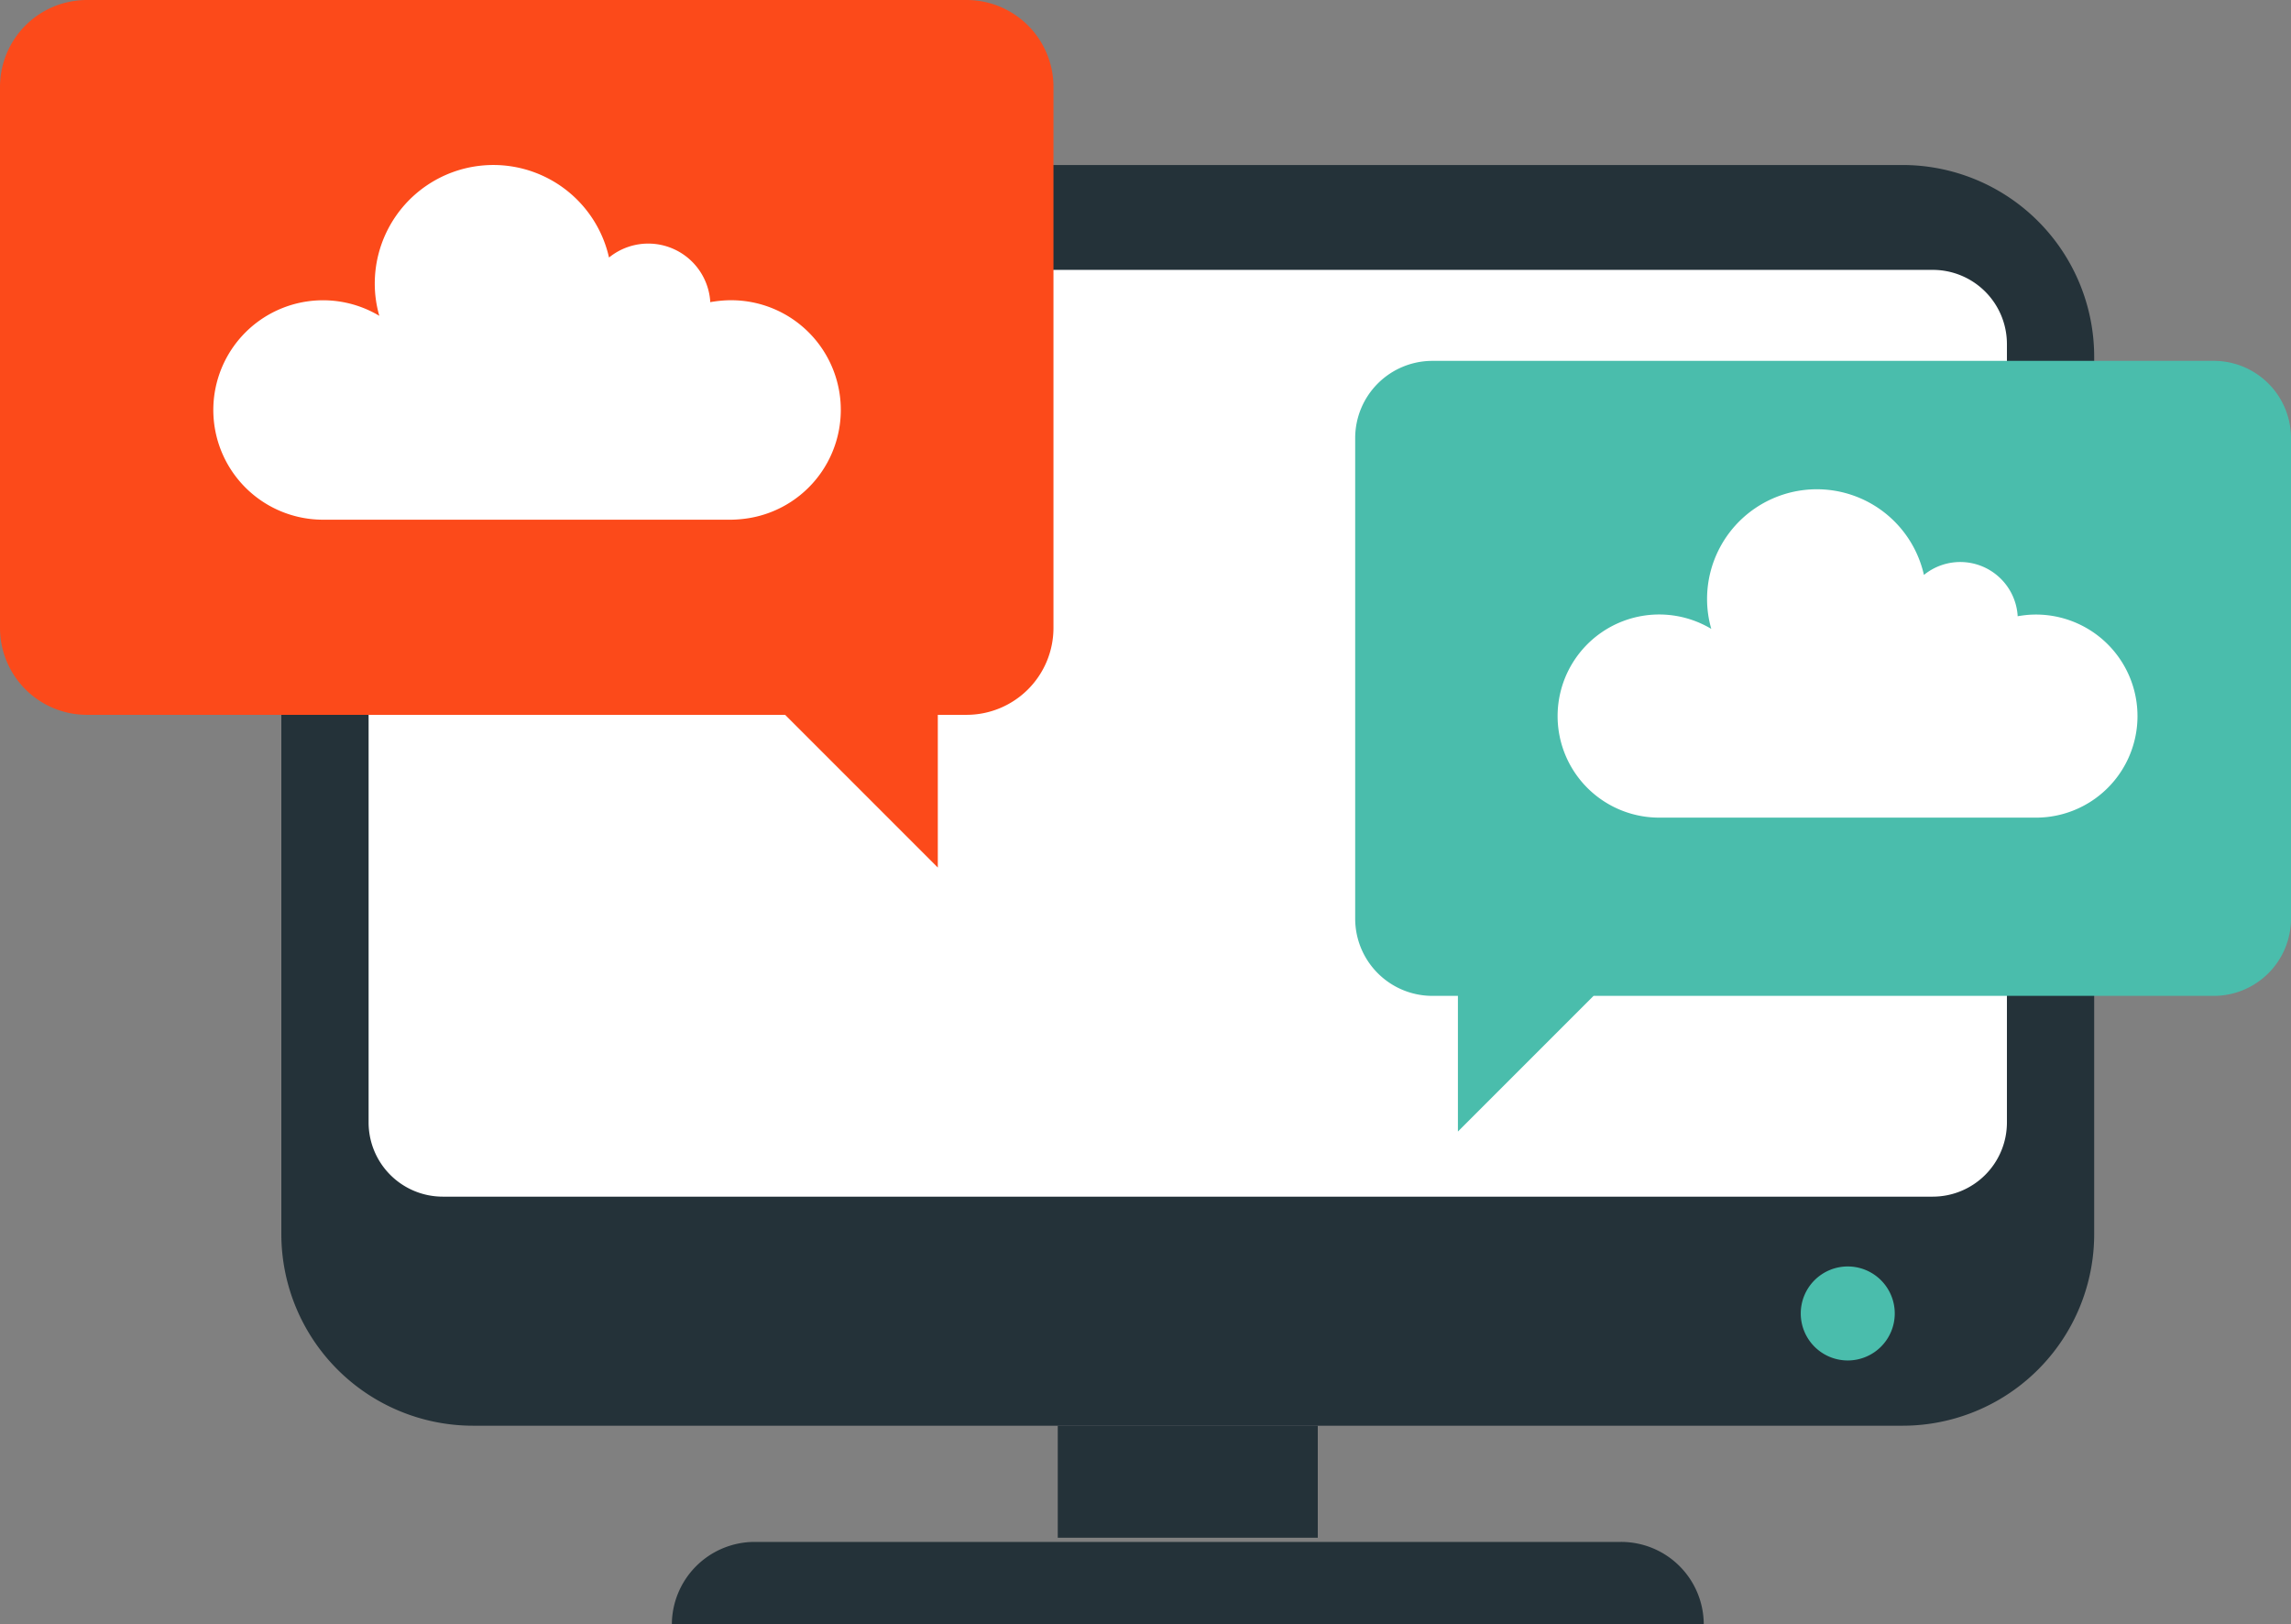 <?xml version="1.0" encoding="UTF-8"?> <svg xmlns="http://www.w3.org/2000/svg" width="527" height="373.623" viewBox="0 0 527 373.623"><rect x="0" y="0" width="527" height="373.623" fill="#808080" stroke="none"/><g id="Group_2869" data-name="Group 2869" transform="translate(-5988.11 -2101.077)"><g id="Group_2850" data-name="Group 2850" transform="translate(6052.831 2139.029)"><g id="Group_2832" data-name="Group 2832" transform="translate(178.597 289.975)"><g id="Group_2831" data-name="Group 2831"><g id="Group_2830" data-name="Group 2830"><g id="Group_2829" data-name="Group 2829"><rect id="Rectangle_263" data-name="Rectangle 263" width="59.812" height="25.767" fill="#243239"></rect></g></g></g></g><g id="Group_2836" data-name="Group 2836" transform="translate(89.827 316.702)"><g id="Group_2835" data-name="Group 2835"><g id="Group_2834" data-name="Group 2834"><g id="Group_2833" data-name="Group 2833"><path id="Path_525" data-name="Path 525" d="M6455.369,2647.6H6218a19.061,19.061,0,0,1,18.97-18.969h199.371A19.011,19.011,0,0,1,6455.369,2647.6Z" transform="translate(-6218.002 -2628.628)" fill="#243239"></path></g></g></g></g><g id="Group_2845" data-name="Group 2845" transform="translate(0 0)"><g id="Group_2840" data-name="Group 2840"><g id="Group_2839" data-name="Group 2839"><g id="Group_2838" data-name="Group 2838"><g id="Group_2837" data-name="Group 2837"><path id="Path_526" data-name="Path 526" d="M6501.388,2201.652v201.777a44.072,44.072,0,0,1-44.077,44.078H6128.5a44.11,44.11,0,0,1-44.122-44.078V2201.652a44.147,44.147,0,0,1,44.122-44.121h328.807A44.109,44.109,0,0,1,6501.388,2201.652Z" transform="translate(-6084.383 -2157.531)" fill="#243239"></path></g></g></g></g><g id="Group_2844" data-name="Group 2844" transform="translate(20.069 24.124)"><g id="Group_2843" data-name="Group 2843"><g id="Group_2842" data-name="Group 2842"><g id="Group_2841" data-name="Group 2841"><path id="Path_527" data-name="Path 527" d="M6491.1,2210.468v179.013a17.069,17.069,0,0,1-17.1,17.1H6131.336a17.068,17.068,0,0,1-17.1-17.1V2210.468a17.059,17.059,0,0,1,17.1-17.053H6474A17.059,17.059,0,0,1,6491.1,2210.468Z" transform="translate(-6114.236 -2193.415)" fill="#fff"></path></g></g></g></g></g><g id="Group_2849" data-name="Group 2849" transform="translate(349.505 253.351)"><g id="Group_2848" data-name="Group 2848"><g id="Group_2847" data-name="Group 2847"><g id="Group_2846" data-name="Group 2846"><path id="Path_528" data-name="Path 528" d="M6625.9,2545.2a10.811,10.811,0,1,1-10.811-10.811A10.811,10.811,0,0,1,6625.9,2545.2Z" transform="translate(-6604.275 -2534.393)" fill="#4abdac"></path></g></g></g></g></g><g id="Group_2855" data-name="Group 2855" transform="translate(5988.11 2101.077)"><g id="Group_2854" data-name="Group 2854"><g id="Group_2853" data-name="Group 2853"><g id="Group_2852" data-name="Group 2852"><g id="Group_2851" data-name="Group 2851"><path id="Path_529" data-name="Path 529" d="M6230.439,2121.046v124.48a20,20,0,0,1-19.97,19.97h-6.633v35.128l-35.128-35.128H6008.08a20,20,0,0,1-19.97-19.97v-124.48a20,20,0,0,1,19.97-19.969h202.39A20,20,0,0,1,6230.439,2121.046Z" transform="translate(-5988.11 -2101.077)" fill="#fc4a1a"></path></g></g></g></g></g><g id="Group_2860" data-name="Group 2860" transform="translate(6299.844 2184.081)"><g id="Group_2859" data-name="Group 2859" transform="translate(0 0)"><g id="Group_2858" data-name="Group 2858"><g id="Group_2857" data-name="Group 2857"><g id="Group_2856" data-name="Group 2856"><path id="Path_530" data-name="Path 530" d="M6451.818,2242.285v110.579a17.767,17.767,0,0,0,17.739,17.739h5.892v31.205l31.206-31.205h142.69a17.766,17.766,0,0,0,17.739-17.739V2242.285a17.766,17.766,0,0,0-17.739-17.739H6469.557A17.767,17.767,0,0,0,6451.818,2242.285Z" transform="translate(-6451.818 -2224.546)" fill="#4abdac"></path></g></g></g></g></g><g id="Group_2864" data-name="Group 2864" transform="translate(6037.126 2139.029)"><g id="Group_2863" data-name="Group 2863" transform="translate(0 0)"><g id="Group_2862" data-name="Group 2862"><g id="Group_2861" data-name="Group 2861"><path id="Path_531" data-name="Path 531" d="M6182.522,2238.985c-.837.079-1.675.131-2.487.131h-93.759a25.235,25.235,0,1,1,12.986-46.893,26.688,26.688,0,0,1-1.047-7.409,27.275,27.275,0,0,1,53.884-6,14.295,14.295,0,0,1,23.25,9.688,4.215,4.215,0,0,1,.026.576q1.139-.2,2.278-.314a25.227,25.227,0,1,1,4.87,50.218Z" transform="translate(-6061.022 -2157.531)" fill="#fff"></path></g></g></g></g><g id="Group_2868" data-name="Group 2868" transform="translate(6346.352 2213.611)"><g id="Group_2867" data-name="Group 2867"><g id="Group_2866" data-name="Group 2866"><g id="Group_2865" data-name="Group 2865"><path id="Path_532" data-name="Path 532" d="M6633.482,2343.882c-.776.072-1.551.121-2.3.121h-86.8a23.362,23.362,0,1,1,12.023-43.413,24.7,24.7,0,0,1-.97-6.86,25.251,25.251,0,0,1,49.885-5.551,13.234,13.234,0,0,1,21.525,8.969,3.9,3.9,0,0,1,.024.533q1.055-.181,2.108-.29a23.355,23.355,0,0,1,4.509,46.491Z" transform="translate(-6520.999 -2268.473)" fill="#fff"></path></g></g></g></g></g></svg> 